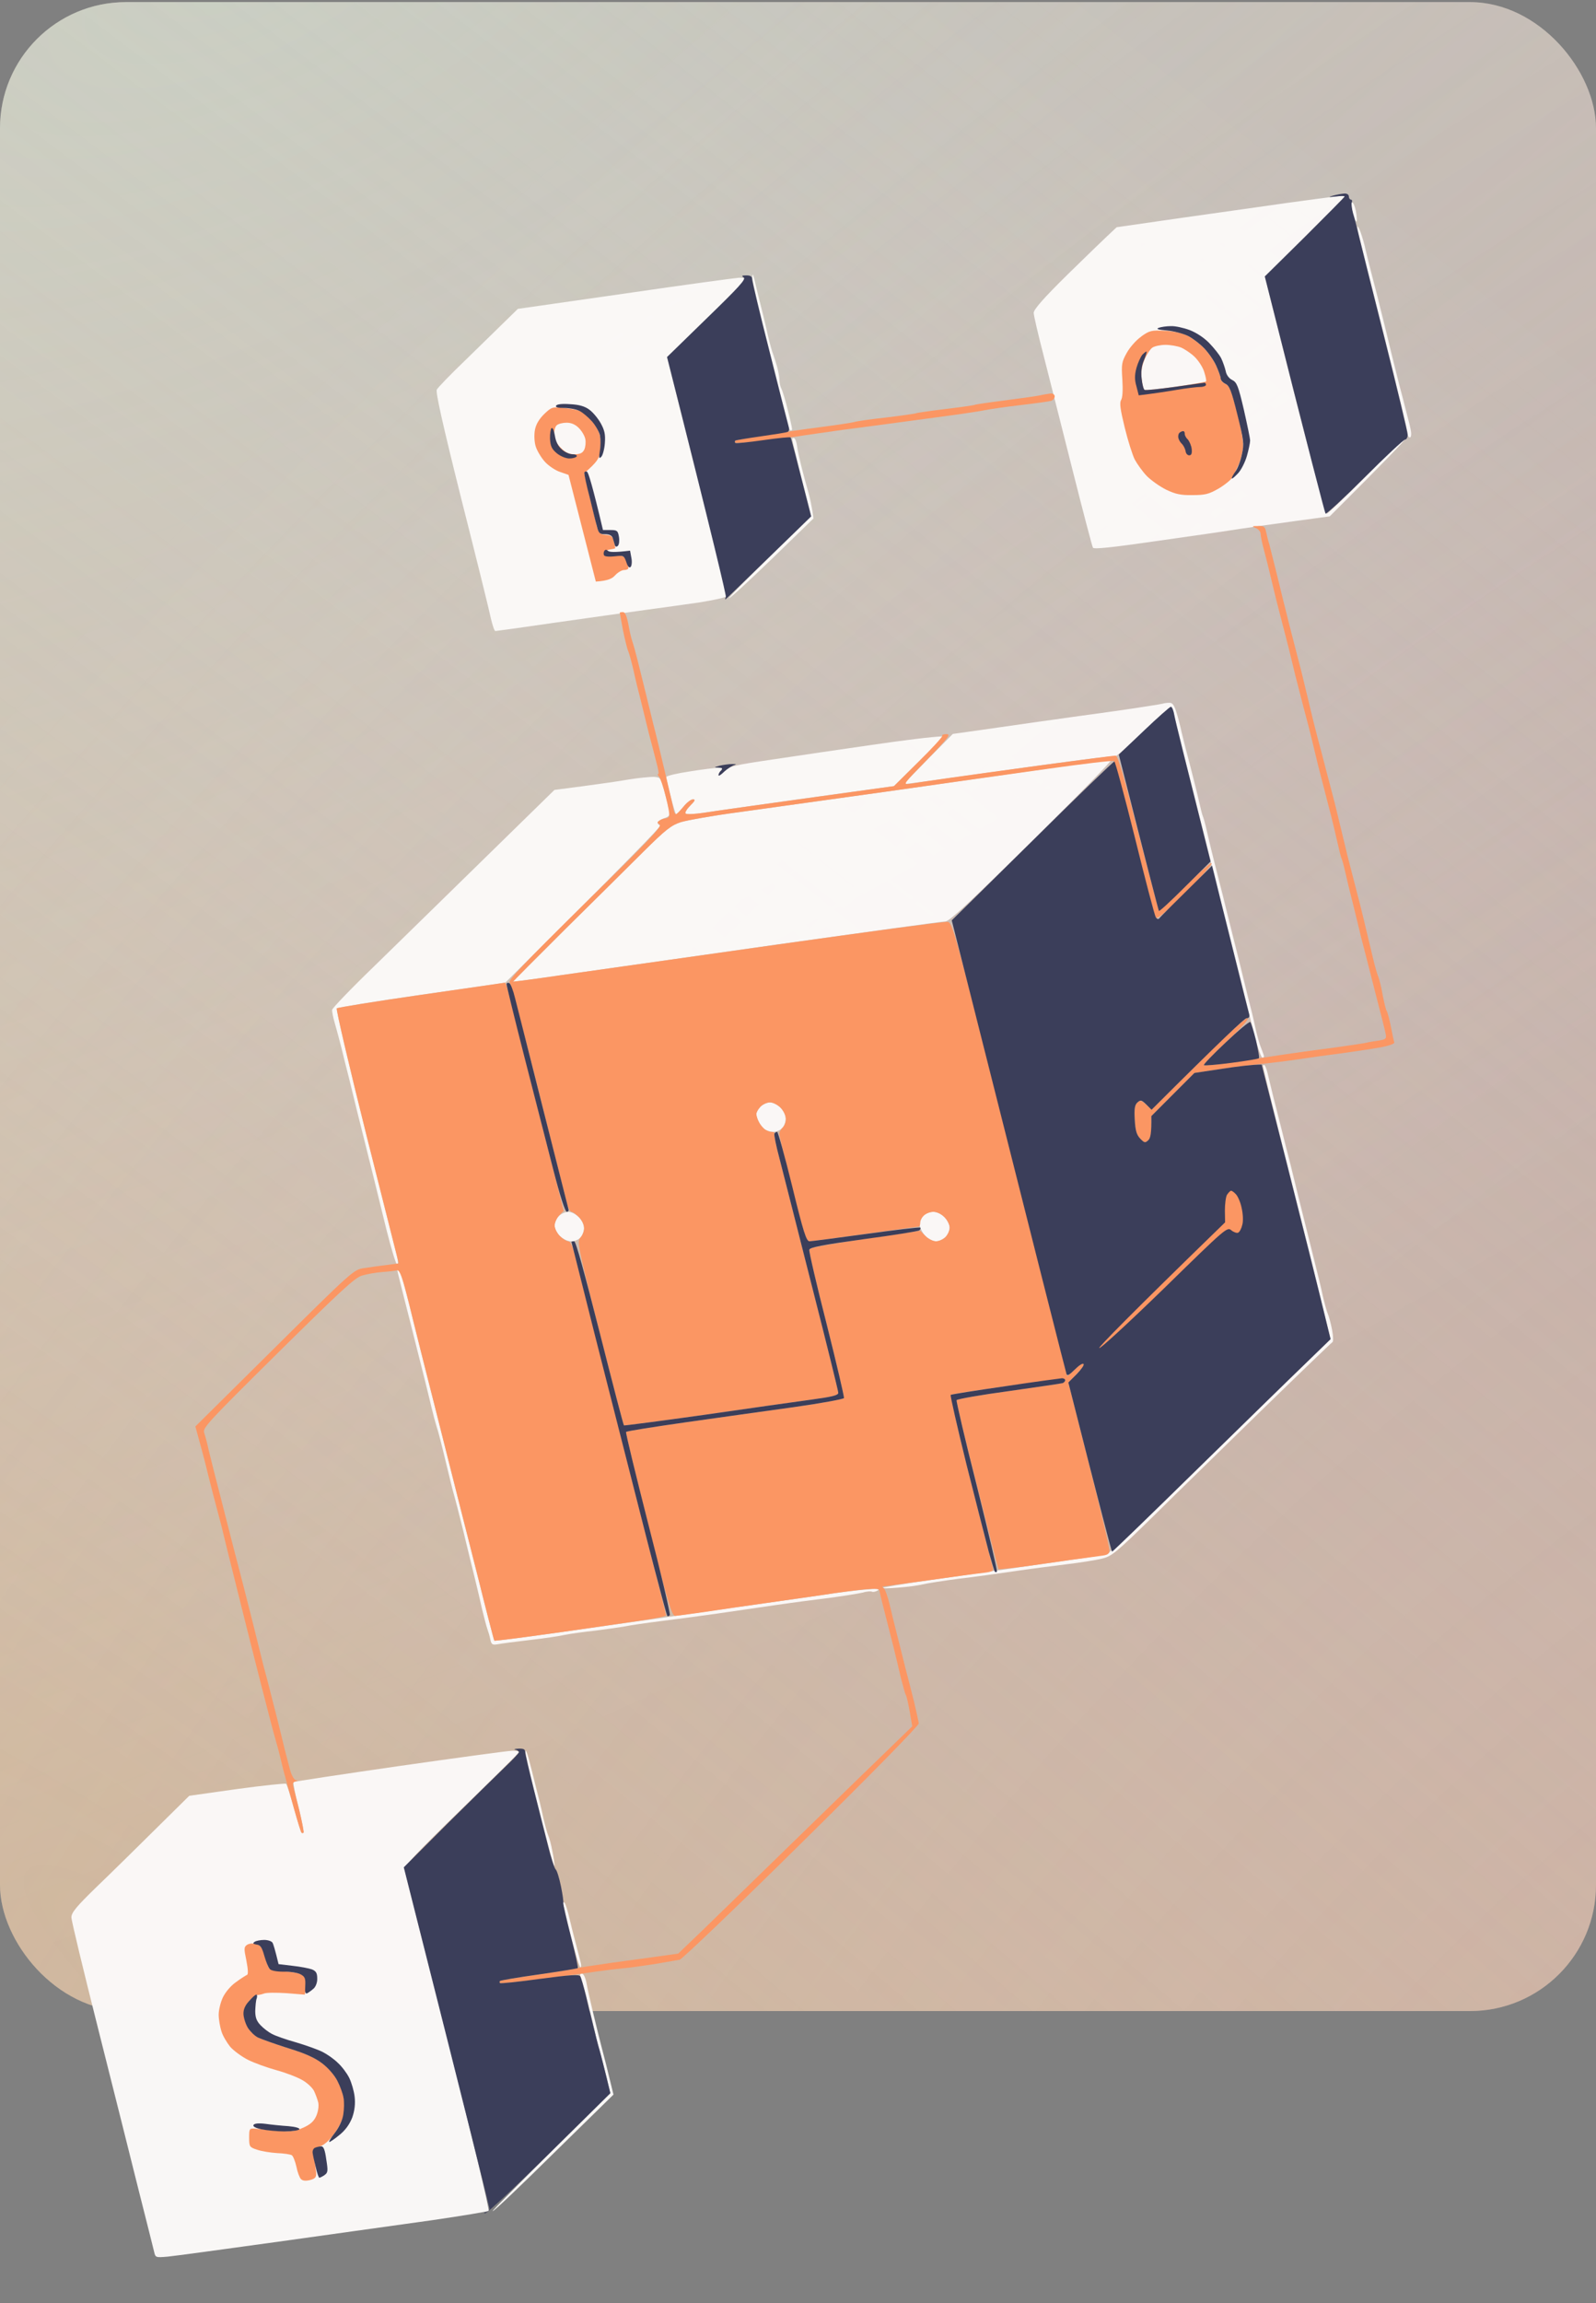 <svg xmlns="http://www.w3.org/2000/svg" width="380" height="548" viewBox="0 0 380 548" fill="none"><rect x="0" y="0" width="380" height="548" fill="#808080" stroke="none"/><rect y="0.5" width="380" height="478" rx="30" fill="#F3D2C6" fill-opacity="0.5"></rect><rect y="0.5" width="380" height="478" rx="30" fill="url(#paint0_radial_393_1410)" fill-opacity="0.4"></rect><rect y="0.5" width="380" height="478" rx="30" fill="url(#paint1_radial_393_1410)" fill-opacity="0.3"></rect><rect y="0.5" width="380" height="478" rx="30" fill="url(#paint2_radial_393_1410)" fill-opacity="0.35"></rect><path fill-rule="evenodd" clip-rule="evenodd" d="M319.554 46.603C319.854 46.553 320.154 46.603 320.154 46.753C320.154 46.903 315.852 51.209 301.145 65.779L308.248 93.968C312.2 109.49 315.602 122.207 315.852 122.257C316.052 122.307 320.305 118.302 325.207 113.345C330.109 108.388 334.262 104.433 334.412 104.583C334.562 104.733 330.61 108.889 316.603 122.858L308.499 123.959C304.046 124.56 298.143 125.411 295.392 125.812C292.64 126.263 283.686 127.564 275.482 128.716C264.726 130.268 260.474 130.719 260.224 130.318C260.024 129.968 257.873 121.756 255.421 112.043C252.97 102.28 249.869 90.113 248.568 84.956C247.217 79.749 246.117 75.042 246.117 74.441C246.117 73.64 248.468 70.936 254.221 65.279C258.723 60.873 263.175 56.567 265.877 54.063L281.885 51.76C290.689 50.508 301.845 48.956 306.648 48.255C311.45 47.604 316.202 46.953 317.153 46.853C318.103 46.753 319.204 46.603 319.554 46.603ZM322.105 48.255C322.406 48.556 322.806 49.757 322.956 51.009C323.156 52.561 323.056 53.012 322.756 52.511C322.456 52.111 322.105 50.859 321.905 49.757C321.605 48.255 321.705 47.905 322.105 48.255ZM323.956 55.265C324.357 56.366 324.907 58.269 325.157 59.521C325.457 60.773 326.007 63.026 326.408 64.528C326.808 66.03 327.508 68.734 327.958 70.536C328.409 72.338 329.059 75.042 329.459 76.544C329.809 78.046 330.61 81.201 331.16 83.554C331.76 85.907 332.661 89.512 333.161 91.565C333.711 93.618 334.512 96.672 334.912 98.324C335.362 99.977 335.862 101.929 335.962 102.73C336.063 103.481 335.962 104.082 335.662 104.082C335.412 104.082 335.162 103.682 335.162 103.231C335.162 102.73 332.811 92.967 329.959 81.551C327.058 70.135 324.357 59.421 323.956 57.768C323.506 56.116 323.156 54.414 323.206 54.013C323.206 53.613 323.556 54.163 323.956 55.265ZM179.633 66.53C179.833 67.482 180.483 70.085 181.034 72.288C181.584 74.491 182.434 77.896 182.834 79.799C183.285 81.701 183.835 83.754 184.085 84.305C184.285 84.856 184.735 86.207 185.036 87.309C185.336 88.411 185.586 89.812 185.586 90.463C185.586 91.064 185.786 91.966 186.036 92.466C186.286 92.917 186.987 95.17 187.537 97.423C188.137 99.726 188.587 101.829 188.587 102.079C188.587 102.33 188.437 102.48 188.237 102.38C187.987 102.28 187.687 101.529 187.537 100.778C187.337 99.977 185.386 92.116 183.135 83.303C180.883 74.491 179.083 66.731 179.133 66.03C179.183 65.028 179.283 65.078 179.633 66.53ZM175.981 66.08C176.831 66.08 177.582 66.18 177.582 66.38C177.582 66.631 173.33 70.886 158.822 84.956L165.926 113.145C169.878 128.666 172.979 141.584 172.879 141.884C172.779 142.185 169.928 142.785 166.526 143.336C163.124 143.837 157.271 144.638 153.57 145.139C149.868 145.639 140.413 146.991 132.559 148.093C124.705 149.244 118.152 150.146 117.951 150.146C117.701 150.146 117.251 148.744 116.851 147.041C116.501 145.289 113.349 132.571 109.847 118.752C105.395 100.978 103.694 93.317 103.994 92.716C104.244 92.216 107.346 89.011 110.898 85.607C114.4 82.202 118.652 78.046 123.304 73.49L148.817 69.835C162.874 67.782 175.081 66.13 175.981 66.08ZM189.138 104.282C189.388 104.433 189.688 105.334 189.788 106.235C189.888 107.086 190.388 109.289 190.839 111.092C191.289 112.894 191.989 115.498 192.389 116.85C192.79 118.252 193.29 120.254 193.69 123.359L183.785 132.972C178.282 138.279 173.73 142.485 173.58 142.335C173.43 142.185 177.782 137.728 193.14 122.858L190.839 113.846C189.588 108.889 188.587 104.633 188.637 104.433C188.637 104.182 188.888 104.132 189.138 104.282ZM278.383 167.219C279.134 167.169 279.534 167.72 280.034 169.272C280.434 170.474 281.035 172.777 281.385 174.429C281.785 176.081 282.685 179.686 283.436 182.44C284.136 185.194 285.087 188.899 285.487 190.701C285.887 192.504 286.287 194.056 286.387 194.206C286.487 194.356 286.938 195.909 287.338 197.711C287.738 199.514 288.538 202.768 289.089 204.971C289.639 207.174 290.589 210.879 291.19 213.232C291.74 215.586 292.69 219.291 293.241 221.494C293.791 223.697 294.691 227.302 295.242 229.505C295.792 231.708 296.642 235.213 297.143 237.265C297.693 239.318 298.493 242.573 298.894 244.525C299.344 246.478 299.894 248.481 300.144 249.032C300.344 249.582 300.695 250.434 300.845 250.934C301.045 251.485 300.895 251.735 300.544 251.635C300.194 251.535 299.194 248.531 298.343 244.976C297.443 241.421 292.991 223.647 288.388 205.472C283.786 187.297 279.834 171.475 279.584 170.273C279.334 169.122 278.983 168.17 278.733 168.17C278.533 168.17 275.582 170.874 272.13 174.179C268.678 177.433 265.777 180.037 265.627 179.886C265.477 179.786 257.973 180.688 248.868 181.939C239.814 183.191 228.558 184.793 223.855 185.444C219.203 186.095 215.301 186.596 215.251 186.546C215.201 186.496 217.752 183.792 226.857 174.629L231.859 173.928C234.611 173.528 240.914 172.626 245.867 171.926C250.819 171.225 259.724 169.973 265.627 169.172C271.53 168.321 276.632 167.519 276.882 167.419C277.133 167.319 277.833 167.219 278.383 167.219ZM224.856 175.18L212.85 187.046L192.089 189.9C180.683 191.502 169.578 193.055 167.477 193.405C165.376 193.706 163.475 193.806 163.224 193.555C163.024 193.355 163.525 192.504 164.325 191.703C165.526 190.501 165.626 190.201 164.975 190.201C164.475 190.201 163.425 191.052 162.574 192.103C161.774 193.105 161.023 193.856 160.923 193.706C160.823 193.555 160.223 191.653 159.673 189.45C159.072 187.247 158.622 185.194 158.622 184.893C158.672 184.593 161.223 183.992 164.275 183.542C167.327 183.041 170.378 182.69 171.028 182.69C172.029 182.69 172.129 182.841 171.679 183.341C171.329 183.642 171.079 184.142 171.079 184.443C171.079 184.743 171.679 184.343 172.429 183.592C173.73 182.29 174.58 182.09 184.085 180.688C189.738 179.836 200.293 178.284 207.597 177.233C214.901 176.181 221.754 175.28 224.856 175.18ZM264.626 180.738C265.026 180.738 256.622 189.35 245.867 199.964C230.959 214.684 226.057 219.191 225.106 219.241C224.406 219.241 206.296 221.744 184.836 224.748C163.375 227.802 140.513 231.057 134.06 231.958C127.606 232.909 122.254 233.61 122.154 233.56C122.104 233.56 127.606 228.003 134.41 221.243C141.263 214.484 149.668 206.173 153.119 202.718C158.572 197.31 159.823 196.359 162.124 195.608C163.625 195.158 169.778 194.056 175.831 193.255C181.884 192.404 197.442 190.251 210.349 188.448C223.305 186.596 240.614 184.142 248.868 182.941C257.122 181.739 264.226 180.788 264.626 180.738ZM155.571 184.843C157.271 184.943 157.321 185.044 158.122 187.948C158.572 189.6 159.072 191.703 159.272 192.604C159.523 194.056 159.423 194.256 158.072 194.707C157.271 195.007 156.571 195.408 156.571 195.708C156.571 196.009 156.871 196.309 157.221 196.409C157.522 196.509 149.367 204.971 120.303 233.811L100.443 236.665C89.537 238.217 80.432 239.719 80.182 239.919C79.982 240.169 82.934 252.787 86.736 267.958C90.588 283.179 93.989 296.797 94.389 298.249C94.79 299.852 94.84 300.853 94.54 300.853C94.289 300.853 93.139 297.098 91.988 292.492C90.838 287.835 89.487 282.277 88.937 280.074C88.386 277.871 87.486 274.266 86.936 272.063C86.385 269.86 85.485 266.255 84.935 264.052C84.384 261.849 83.534 258.344 83.034 256.292C82.483 254.239 81.733 251.085 81.283 249.282C80.832 247.48 80.132 244.926 79.732 243.524C79.332 242.172 79.032 240.67 79.082 240.27C79.132 239.869 83.584 235.213 88.987 230.005C94.389 224.748 106.245 213.132 132.009 187.948L138.912 187.046C142.714 186.546 147.617 185.845 149.818 185.444C152.019 185.094 154.62 184.843 155.571 184.843ZM301.095 253.438C301.245 253.588 301.545 254.339 301.745 255.09C301.945 255.891 302.546 258.395 303.096 260.698C303.696 262.951 304.597 266.656 305.197 268.959C305.747 271.212 306.648 274.767 307.198 276.82C307.698 278.873 308.549 282.378 309.099 284.581C309.649 286.784 310.55 290.389 311.1 292.592C311.65 294.795 312.551 298.4 313.101 300.603C313.651 302.806 314.502 306.16 314.902 308.113C315.352 310.066 315.902 312.068 316.152 312.619C316.403 313.17 316.853 314.872 317.153 316.374C317.453 318.027 317.503 319.228 317.203 319.379C316.953 319.529 309.449 326.739 300.544 335.401C291.69 344.062 279.984 355.428 274.631 360.735C265.627 369.548 264.676 370.299 262.375 370.849C261.024 371.2 257.172 371.801 253.871 372.201C250.569 372.602 244.816 373.353 241.114 373.904C237.412 374.454 231.559 375.255 228.108 375.656C224.656 376.107 220.904 376.707 219.753 376.958C218.553 377.258 215.851 377.609 213.75 377.759C211.599 377.959 209.948 377.959 210.098 377.809C210.248 377.659 215.201 376.808 221.104 376.006C227.007 375.155 234.211 374.154 237.112 373.703C240.014 373.303 244.716 372.602 247.617 372.201C250.519 371.751 255.371 371.1 258.373 370.649C261.425 370.249 263.976 369.698 264.126 369.397C264.276 369.097 264.626 368.847 264.876 368.847C265.176 368.847 274.031 360.335 284.636 349.971C295.242 339.606 306.798 328.291 316.803 318.628L314.702 310.116C313.601 305.409 309.949 290.889 306.648 277.821C303.346 264.753 300.695 253.838 300.695 253.638C300.745 253.388 300.895 253.338 301.095 253.438ZM183.335 262.3C184.035 262.3 185.136 262.851 185.836 263.552C186.586 264.303 187.087 265.354 187.087 266.205C187.087 266.956 186.686 267.958 186.186 268.458C185.736 268.959 184.785 269.31 184.085 269.31C183.385 269.31 182.484 269.009 182.034 268.659C181.584 268.308 180.984 267.557 180.683 266.956C180.333 266.305 180.083 265.454 180.083 265.054C180.083 264.653 180.533 263.852 181.084 263.301C181.634 262.751 182.634 262.3 183.335 262.3ZM135.31 288.336C136.011 288.336 137.111 288.887 137.812 289.588C138.562 290.339 139.062 291.39 139.062 292.241C139.062 292.992 138.662 293.994 138.162 294.494C137.712 294.995 136.711 295.395 135.961 295.345C135.16 295.345 134.01 294.795 133.309 294.094C132.609 293.393 132.059 292.291 132.059 291.59C132.059 290.889 132.509 289.888 133.059 289.337C133.609 288.786 134.61 288.336 135.31 288.336ZM222.155 288.336C223.055 288.336 224.106 288.836 224.856 289.588C225.556 290.288 226.107 291.39 226.107 292.091C226.107 292.792 225.656 293.793 225.106 294.344C224.556 294.895 223.555 295.345 222.855 295.345C222.155 295.345 221.054 294.795 220.354 294.094C219.653 293.393 219.053 292.241 219.003 291.49C218.953 290.789 219.353 289.738 219.853 289.237C220.354 288.736 221.404 288.336 222.155 288.336ZM94.99 302.105C95.24 302.355 95.94 304.508 96.54 306.861C97.141 309.215 97.941 312.369 98.291 313.871C98.642 315.373 101.343 326.088 104.294 337.654C107.196 349.22 111.398 365.792 113.599 374.454C115.75 383.116 117.601 390.276 117.701 390.376C117.751 390.476 124.455 389.625 132.559 388.474C140.663 387.322 150.268 385.97 153.82 385.47C157.422 384.969 163.575 384.068 167.577 383.517C171.579 382.916 178.232 382.015 182.334 381.414C186.486 380.863 192.639 379.962 196.091 379.461C199.543 378.91 204.045 378.36 206.096 378.21C208.848 377.959 209.598 378.059 208.998 378.41C208.498 378.71 207.897 378.86 207.597 378.71C207.347 378.56 206.246 378.66 205.246 378.961C204.195 379.211 200.644 379.762 197.342 380.212C194.04 380.613 188.287 381.364 184.585 381.915C180.883 382.465 174.68 383.367 170.828 383.917C166.976 384.468 160.923 385.269 157.321 385.72C153.77 386.17 149.918 386.721 148.817 386.972C147.717 387.172 144.565 387.622 141.814 387.973C139.062 388.273 135.811 388.724 134.56 388.974C133.309 389.275 129.507 389.826 126.056 390.226C122.604 390.627 119.202 391.077 118.452 391.227C117.251 391.428 117.001 391.277 116.751 390.126C116.601 389.325 116.251 388.173 116 387.472C115.75 386.771 115.25 384.769 114.8 382.966C114.4 381.164 113.649 377.909 113.099 375.706C112.549 373.503 111.298 368.446 110.348 364.441C109.347 360.435 108.347 356.48 108.096 355.678C107.846 354.877 106.946 351.222 106.095 347.667C105.245 344.113 104.294 340.357 103.944 339.406C103.644 338.455 103.094 336.402 102.744 334.9C102.394 333.398 101.643 330.344 101.093 328.141C100.543 325.938 98.842 319.228 97.341 313.27C95.79 307.262 94.54 302.205 94.54 302.005C94.54 301.754 94.74 301.804 94.99 302.105ZM125.905 418.515C126.306 420.017 127.056 422.971 127.556 425.024C128.107 427.077 128.907 430.331 129.307 432.284C129.757 434.237 130.308 436.239 130.558 436.79C130.808 437.341 131.258 438.993 131.508 440.445C131.808 441.847 132.059 443.449 132.009 443.95C132.009 444.401 131.358 442.298 130.558 439.294C129.757 436.289 128.207 430.181 127.106 425.775C126.006 421.369 125.105 417.313 125.105 416.763C125.155 416.212 125.505 417.013 125.905 418.515ZM121.953 416.562C122.804 416.512 123.554 416.662 123.554 416.913C123.504 417.113 117.351 423.221 109.797 430.532C99.242 440.796 96.19 444.05 96.34 444.801C96.441 445.352 101.093 463.777 106.696 485.707C112.249 507.688 116.601 525.813 116.351 526.013C116.151 526.213 110.047 527.215 102.844 528.266C95.69 529.267 79.232 531.571 66.275 533.373C53.368 535.176 41.462 536.778 39.912 536.928C37.06 537.178 37.01 537.128 36.71 535.827C36.51 535.025 34.859 528.366 32.958 520.906C31.107 513.446 26.755 496.172 23.303 482.453C19.852 468.784 17 456.968 17 456.217C17 455.065 18.151 453.663 23.103 448.857C26.505 445.602 32.808 439.394 45.064 427.277L56.42 425.675C62.673 424.824 67.926 424.273 68.126 424.423C68.326 424.623 69.177 427.277 70.027 430.281C70.827 433.285 71.628 435.889 71.778 436.039C71.928 436.189 72.128 436.189 72.278 436.039C72.378 435.889 71.878 433.185 71.078 430.031C70.277 426.877 69.727 424.173 69.877 424.023C70.027 423.872 81.433 422.17 95.24 420.167C108.997 418.215 121.053 416.562 121.953 416.562ZM134.41 452.712C134.66 452.962 135.21 454.765 135.66 456.718C136.111 458.72 136.861 461.574 137.261 463.076C137.661 464.578 138.112 466.331 138.262 466.982C138.412 467.583 138.412 468.083 138.212 468.083C137.962 468.083 136.961 464.779 135.911 460.723C134.91 456.617 134.06 453.063 134.06 452.812C134.06 452.562 134.21 452.512 134.41 452.712ZM138.562 469.585C138.912 469.585 139.362 470.487 139.612 471.688C139.813 472.89 140.563 476.194 141.263 479.098C141.964 482.002 142.864 485.708 143.314 487.36C143.765 489.012 144.565 492.166 146.066 498.375L131.909 512.244C124.155 519.905 117.601 526.163 117.301 526.113C117.051 526.113 123.204 519.804 145.315 498.075L144.415 494.219C143.865 492.116 143.164 489.363 142.814 488.111C142.414 486.859 141.914 484.856 141.664 483.605C141.363 482.353 140.613 479.098 139.913 476.345C139.212 473.591 138.462 470.937 138.262 470.436C138.012 469.886 138.112 469.585 138.562 469.585Z" fill="#FAF8F7" fill-opacity="0.99"></path><path d="M238.863 95.32C242.415 94.869 246.267 94.319 247.367 94.118C248.468 93.868 249.769 93.668 250.219 93.618C250.719 93.618 251.119 93.918 251.119 94.319C251.119 94.719 250.719 95.22 250.269 95.37C249.769 95.52 246.567 95.971 243.115 96.371C239.663 96.772 235.861 97.323 234.611 97.573C233.36 97.823 229.558 98.424 226.106 98.875C222.655 99.326 216.802 100.127 213.1 100.627C209.398 101.128 203.745 101.879 200.593 102.28C197.442 102.73 193.49 103.281 191.839 103.531C190.188 103.832 185.786 104.382 182.084 104.833C178.382 105.284 175.231 105.484 175.081 105.334C174.93 105.184 174.93 104.983 175.081 104.833C175.231 104.733 178.282 104.132 181.834 103.581C185.386 102.981 191.489 102.129 195.341 101.629C199.193 101.128 202.795 100.577 203.345 100.427C203.895 100.227 207.397 99.726 211.099 99.326C214.801 98.875 217.952 98.424 218.102 98.324C218.252 98.224 221.404 97.773 225.106 97.323C228.808 96.872 231.959 96.421 232.11 96.321C232.26 96.221 235.311 95.771 238.863 95.32Z" fill="#FB9663"></path><path d="M300.144 127.014C300.144 126.513 299.644 125.912 299.044 125.662C297.993 125.211 298.043 125.161 299.544 125.161C300.895 125.111 301.195 125.311 301.445 126.513C301.595 127.264 301.945 128.666 302.245 129.617C302.495 130.566 303.142 133.159 303.692 135.358L303.696 135.375C304.246 137.578 304.997 140.632 305.347 142.134C305.747 143.637 306.397 146.34 306.848 148.143C307.298 149.945 307.998 152.649 308.398 154.151C308.799 155.653 309.499 158.357 309.949 160.159C310.399 161.962 311.05 164.665 311.4 166.168C311.75 167.67 312.4 170.373 312.851 172.176C313.301 173.978 314.151 177.233 314.752 179.436C315.302 181.639 316.102 184.593 316.452 185.945C316.803 187.347 317.503 189.9 317.953 191.703C318.404 193.505 319.054 196.209 319.404 197.711C319.754 199.213 320.405 201.917 320.855 203.719C321.305 205.522 322.005 208.225 322.406 209.728C322.806 211.23 323.506 213.933 323.956 215.736C324.407 217.538 325.057 220.242 325.407 221.744C325.757 223.246 326.458 226.05 326.908 228.003C327.358 229.955 327.958 231.958 328.208 232.509C328.409 233.06 328.909 234.962 329.209 236.765C329.559 238.567 329.959 240.219 330.159 240.52C330.36 240.82 330.81 242.473 331.16 244.275C331.51 246.078 331.86 247.73 331.96 248.03C332.11 248.331 330.66 248.831 328.809 249.182C326.958 249.532 322.806 250.133 319.654 250.584C316.503 250.984 311.75 251.635 309.149 252.036C306.547 252.436 302.145 252.987 299.394 253.237C296.642 253.538 292.14 254.089 284.386 255.29L274.131 265.554V268.058C274.164 269.727 273.914 270.812 273.381 271.312C272.68 271.963 272.48 271.963 271.48 270.912C270.629 270.011 270.329 269.059 270.179 266.406C270.029 263.752 270.179 262.901 270.829 262.3C271.58 261.649 271.78 261.699 274.181 264.052L285.087 253.187C291.54 246.728 296.392 242.272 296.943 242.272C297.593 242.272 295.942 244.125 292.14 247.73C288.989 250.734 286.487 253.287 286.637 253.438C286.787 253.588 289.939 253.287 293.641 252.737C297.341 252.186 302.54 251.386 305.142 250.985L305.147 250.984C307.748 250.584 313.151 249.833 317.153 249.332C321.155 248.781 324.857 248.231 325.407 248.08C325.957 247.93 327.258 247.73 328.309 247.58C329.909 247.329 330.109 247.129 329.959 246.178C329.859 245.527 328.709 240.971 327.408 236.014C326.157 231.057 324.657 225.249 324.106 223.146C323.606 220.993 322.706 217.388 322.155 215.135C321.555 212.832 320.755 209.527 320.355 207.725C319.954 205.922 319.504 204.37 319.404 204.22C319.304 204.07 318.904 202.518 318.504 200.715C318.103 198.913 317.403 196.009 316.953 194.206C316.503 192.404 315.802 189.7 315.402 188.198C315.002 186.696 314.301 183.992 313.851 182.19C313.401 180.387 312.751 177.683 312.4 176.181C312.05 174.679 311.15 171.174 310.399 168.421C309.699 165.667 308.799 162.162 308.398 160.66C308.048 159.158 307.398 156.454 306.948 154.652C306.497 152.849 305.797 150.145 305.397 148.643C304.997 147.141 304.296 144.438 303.846 142.635C303.396 140.833 302.746 138.129 302.395 136.627C302.045 135.125 301.395 132.521 300.945 130.869C300.494 129.217 300.144 127.464 300.144 127.014Z" fill="#FB9663"></path><path d="M148.317 149.895C147.917 147.692 147.566 145.84 147.566 145.789C147.566 145.689 147.917 145.639 148.317 145.639C148.817 145.639 149.217 146.541 149.618 148.543C149.868 150.095 150.318 151.948 150.568 152.649C150.818 153.35 151.368 155.353 151.819 157.155C152.269 158.958 153.069 162.212 153.62 164.415C154.17 166.618 155.02 170.123 155.521 172.176C156.071 174.229 157.321 179.436 158.322 183.692C159.322 187.948 160.273 191.953 160.373 192.604C160.473 193.205 160.723 193.705 160.973 193.705C161.173 193.705 161.924 192.904 162.724 191.953C163.475 191.002 164.475 190.201 164.975 190.201C165.626 190.201 165.526 190.501 164.325 191.703C163.525 192.504 163.024 193.355 163.224 193.555C163.475 193.806 165.376 193.705 167.477 193.405C169.578 193.055 180.683 191.502 212.85 187.046L218.703 181.238C221.954 178.034 224.456 175.28 224.356 175.08C224.206 174.829 224.656 174.679 225.356 174.679C226.457 174.679 225.856 175.48 220.754 180.738C215.051 186.546 214.901 186.746 216.602 186.496C217.552 186.345 221.504 185.744 225.356 185.194C229.208 184.643 239.663 183.191 248.618 181.989C257.573 180.788 265.226 179.786 265.627 179.786C266.177 179.836 267.528 184.443 271.029 198.162C273.631 208.225 275.832 216.587 275.932 216.737C276.082 216.887 278.833 214.284 282.135 210.979C285.437 207.675 288.288 205.171 288.488 205.372C288.688 205.622 285.887 208.776 282.235 212.381C277.032 217.538 275.482 218.84 275.131 218.239C274.881 217.839 272.63 209.377 270.129 199.463C267.628 189.55 265.376 181.288 265.226 181.088C265.026 180.888 257.923 181.739 249.368 182.941C240.864 184.142 223.305 186.596 210.348 188.448C197.392 190.251 181.884 192.404 175.831 193.255C169.778 194.056 163.625 195.157 162.124 195.608C159.823 196.359 158.572 197.31 153.119 202.718C149.668 206.173 141.263 214.484 134.41 221.243C127.606 228.003 122.104 233.56 122.154 233.56C122.254 233.61 127.606 232.909 134.06 231.958C140.513 231.057 163.475 227.802 185.086 224.748C206.697 221.694 224.906 219.241 225.606 219.341C226.807 219.491 227.107 220.643 240.464 273.315C247.918 302.906 254.071 327.239 254.071 327.389C254.071 327.54 254.871 326.839 255.872 325.887C256.822 324.936 257.773 324.285 257.973 324.536C258.223 324.736 257.472 325.837 254.371 328.942L259.273 348.318C261.975 358.983 264.176 368.196 264.126 368.847C264.126 369.748 263.776 369.998 262.025 370.198C260.824 370.349 257.522 370.799 254.621 371.2C251.72 371.65 246.767 372.301 243.615 372.752C240.464 373.152 237.812 373.403 237.762 373.353C237.662 373.253 235.361 364.29 232.61 353.425C229.808 342.56 227.657 333.398 227.757 333.147C227.857 332.897 233.46 331.896 240.164 330.994C246.867 330.043 252.67 329.192 253.02 329.092C253.32 328.992 253.62 328.641 253.62 328.391C253.62 328.09 252.87 327.99 252.02 328.09C251.119 328.241 245.066 329.042 238.613 329.943C232.16 330.844 226.657 331.695 226.457 331.846C226.207 331.996 227.757 339.005 229.858 347.417C231.959 355.829 234.261 364.841 234.911 367.445C235.611 370.048 236.262 372.602 236.412 373.102C236.562 373.803 236.162 374.004 234.011 374.254C232.56 374.404 226.707 375.205 221.004 376.006C215.251 376.808 210.449 377.458 210.248 377.458C209.998 377.458 210.098 377.659 210.398 377.859C210.699 378.059 211.349 379.762 211.799 381.714C212.249 383.667 213.1 387.022 213.65 389.225C214.2 391.428 215.101 394.932 215.601 396.985C216.151 399.038 217.052 402.643 217.652 404.996C218.202 407.35 218.703 409.603 218.753 410.053C218.803 410.554 207.147 422.42 190.839 438.492C175.431 453.713 162.374 466.181 161.824 466.281C161.273 466.381 158.672 466.831 156.071 467.282C153.469 467.683 149.968 468.183 148.317 468.334C146.666 468.484 143.865 468.834 142.064 469.085C140.263 469.385 134.41 470.136 129.057 470.837C123.704 471.538 119.202 471.989 119.052 471.838C118.902 471.688 118.902 471.488 119.052 471.338C119.202 471.187 123.254 470.537 128.057 469.836C132.859 469.135 137.161 468.434 137.561 468.283C137.962 468.133 141.714 467.582 145.816 466.982C149.968 466.431 155.17 465.73 161.474 464.829L167.176 459.371C170.278 456.367 180.833 446.103 190.588 436.59C200.343 427.077 210.348 417.363 217.202 410.754L216.602 407.249C216.251 405.297 215.851 403.494 215.651 403.244C215.501 402.994 215.001 401.191 214.501 399.238C214.05 397.286 213.25 393.931 212.7 391.728C212.149 389.525 211.199 385.82 210.599 383.467C209.998 381.113 209.448 378.91 209.398 378.51C209.348 378.009 208.598 377.909 205.846 378.159C203.895 378.36 199.543 378.91 196.091 379.461C192.639 379.962 186.336 380.863 182.084 381.464C177.832 382.065 171.479 382.966 167.977 383.517C164.425 384.017 161.173 384.468 160.723 384.468C159.973 384.468 158.922 381.013 154.32 362.738C151.318 350.772 148.917 340.858 149.067 340.708C149.217 340.508 155.621 339.506 163.325 338.405C171.028 337.303 182.584 335.701 189.038 334.8C195.441 333.898 200.844 332.897 200.944 332.647C201.044 332.396 199.193 324.485 196.842 315.123C194.44 305.76 192.589 297.749 192.689 297.348C192.79 296.797 195.941 296.197 219.103 292.842L220.354 294.094C221.054 294.795 222.154 295.345 222.855 295.345C223.555 295.345 224.556 294.895 225.106 294.344C225.656 293.793 226.106 292.792 226.106 292.091C226.106 291.39 225.556 290.288 224.856 289.587C224.105 288.836 223.055 288.336 222.255 288.336C221.454 288.336 220.454 288.736 219.953 289.237C219.453 289.688 219.053 290.489 219.103 290.989C219.103 291.44 218.953 291.841 218.753 291.841C218.525 291.841 213.768 292.506 207.777 293.344L205.996 293.593C199.143 294.544 193.19 295.345 192.739 295.345C191.989 295.345 191.289 293.242 188.687 282.978C186.987 276.119 185.536 270.211 185.536 269.81C185.536 269.41 185.886 268.709 186.336 268.308C186.786 267.908 187.137 266.956 187.087 266.205C187.087 265.404 186.536 264.253 185.836 263.552C185.136 262.851 184.035 262.3 183.335 262.3C182.634 262.3 181.634 262.751 181.084 263.301C180.533 263.852 180.083 264.653 180.083 265.054C180.083 265.454 180.333 266.305 180.683 266.956C180.984 267.557 181.584 268.308 182.034 268.659C182.484 269.009 183.235 269.31 183.735 269.31C184.185 269.31 184.485 269.46 184.335 269.71C184.235 269.91 184.785 272.664 185.636 275.818C186.436 278.973 189.938 292.642 193.34 306.11C196.792 319.629 199.593 330.994 199.593 331.395C199.593 331.996 198.142 332.346 192.99 333.047C189.338 333.548 177.882 335.15 167.577 336.652C157.271 338.104 148.717 339.206 148.567 339.156C148.417 339.056 145.866 329.192 142.814 317.226C137.561 296.497 137.361 295.395 138.162 294.494C138.662 293.994 139.062 292.992 139.062 292.241C139.062 291.39 138.562 290.338 137.812 289.587C137.111 288.886 136.361 288.336 136.061 288.336C135.811 288.336 135.36 287.585 135.11 286.734C134.86 285.832 131.758 273.716 128.307 259.796C124.805 245.877 121.703 234.211 121.353 233.811C120.903 233.26 124.405 229.605 139.312 214.885C154.17 200.315 157.672 196.609 157.071 196.209C156.421 195.758 156.421 195.658 157.071 195.208C157.472 194.957 158.122 194.707 158.472 194.707C158.772 194.707 159.172 194.507 159.322 194.206C159.473 193.906 159.122 191.853 158.522 189.6C157.972 187.297 157.221 185.144 156.921 184.793C156.571 184.443 156.471 184.142 156.721 184.192C156.921 184.192 156.721 182.891 156.271 181.338C155.871 179.736 155.07 176.632 154.47 174.429C153.92 172.226 153.069 168.721 152.569 166.668C152.019 164.615 151.218 161.311 150.818 159.408C150.368 157.506 149.818 155.453 149.568 154.902C149.317 154.351 148.767 152.098 148.317 149.895Z" fill="#FB9663"></path><path d="M80.182 239.919C80.432 239.719 89.437 238.267 100.192 236.715C110.998 235.163 119.952 233.861 120.203 233.811C120.403 233.811 120.853 235.163 121.253 236.915C121.653 238.617 124.705 250.834 134.21 288.085L133.109 289.237C132.559 289.838 132.059 290.889 132.059 291.59C132.059 292.291 132.609 293.393 133.309 294.094C134.01 294.795 134.91 295.345 135.31 295.345C135.811 295.345 136.361 296.547 137.011 299.251C137.561 301.354 141.063 315.273 144.865 330.143C148.617 345.014 153.219 363.189 155.12 370.599C157.021 377.959 158.572 384.118 158.572 384.368C158.572 384.568 155.921 385.119 152.719 385.57C149.467 386.07 140.313 387.372 132.309 388.524C124.355 389.625 117.751 390.476 117.701 390.376C117.601 390.276 115.75 383.116 113.599 374.454C111.398 365.792 107.196 349.22 104.294 337.654C101.343 326.088 98.642 315.273 98.241 313.621C97.841 311.968 97.041 308.714 96.39 306.361C95.54 303.256 95.04 302.155 94.54 302.255C94.139 302.355 92.538 302.555 91.038 302.655C89.537 302.756 87.336 303.156 86.185 303.507C84.484 304.007 81.183 307.062 66.175 321.882C49.367 338.505 48.216 339.757 48.616 340.908C48.866 341.609 49.367 343.512 49.717 345.164C50.117 346.816 51.468 352.224 52.768 357.181C54.019 362.137 56.42 371.5 58.121 377.959C59.772 384.418 61.423 390.977 61.773 392.479C62.123 393.981 63.023 397.486 63.774 400.24C64.474 402.994 65.525 407.049 66.075 409.252C66.625 411.455 67.376 414.509 67.726 416.012C68.126 417.514 68.726 419.817 69.076 421.169C69.477 422.571 70.077 423.572 70.527 423.572C71.028 423.605 70.994 423.689 70.427 423.822C69.827 423.972 69.627 424.323 69.777 424.924C69.877 425.374 70.577 428.028 71.278 430.782C71.928 433.536 72.378 435.889 72.278 436.039C72.128 436.189 71.928 436.189 71.778 436.039C71.628 435.889 70.827 433.285 69.977 430.281C69.126 427.277 68.226 423.972 67.976 423.021C67.676 422.07 67.175 420.017 66.825 418.515C66.475 417.013 65.925 414.96 65.625 414.009C65.325 413.057 63.824 407.299 62.273 401.241C60.722 395.183 59.021 388.424 58.471 386.22L56.47 378.209L54.469 370.198C53.919 367.995 53.168 364.941 52.818 363.439C52.418 361.937 51.518 358.432 50.767 355.678C50.067 352.925 49.166 349.42 48.816 347.918C48.416 346.416 47.766 343.862 46.515 339.406L65.325 320.78C83.534 302.706 84.234 302.105 86.485 301.754C87.736 301.554 90.187 301.203 94.94 300.603L87.336 270.461C83.184 253.888 79.982 240.169 80.182 239.919Z" fill="#FB9663"></path><path fill-rule="evenodd" clip-rule="evenodd" d="M320.054 46.052C320.705 46.002 321.155 46.303 321.155 46.753C321.155 47.154 321.405 47.504 321.655 47.504C321.905 47.504 322.005 47.805 321.855 48.155C321.705 48.456 321.855 49.657 322.155 50.759C322.506 51.86 323.056 54.013 323.406 55.515C323.756 57.017 326.558 68.183 329.609 80.299C332.661 92.416 335.162 102.83 335.162 103.481C335.162 104.082 334.862 104.583 334.562 104.583C334.212 104.583 329.859 108.638 324.907 113.595C319.954 118.552 315.752 122.407 315.602 122.207C315.452 122.007 312.1 109.239 301.145 65.779L310.65 56.416C315.852 51.209 320.154 46.903 320.154 46.753C320.154 46.603 319.204 46.603 318.053 46.753C316.252 46.953 316.152 46.903 317.403 46.553C318.253 46.303 319.404 46.102 320.054 46.052ZM177.732 65.529C178.682 65.529 179.083 65.779 179.083 66.43C179.083 66.881 180.883 74.491 183.135 83.303C185.336 92.116 187.387 100.077 187.637 100.978C187.987 102.129 187.937 102.63 187.487 102.78C187.137 102.93 184.235 103.381 181.084 103.832C177.932 104.282 175.231 104.733 175.08 104.833C174.93 104.983 174.93 105.234 175.08 105.384C175.231 105.534 178.182 105.234 181.684 104.733C185.186 104.232 188.137 103.932 188.237 104.082C188.387 104.232 189.488 108.488 193.14 122.858L182.984 132.722C177.382 138.179 172.779 142.635 172.729 142.635C172.629 142.635 172.679 142.335 172.829 142.034C172.929 141.684 169.878 128.666 158.822 84.956L168.327 75.693C175.881 68.383 177.682 66.38 177.081 66.03C176.481 65.629 176.631 65.529 177.732 65.529ZM278.783 168.17C279.083 168.17 279.434 169.122 279.634 170.323C279.834 171.475 281.885 179.736 288.238 204.971L282.185 210.979C278.883 214.284 276.082 216.887 275.932 216.737C275.832 216.587 273.631 208.175 266.377 179.536L272.33 173.878C275.632 170.724 278.533 168.17 278.783 168.17ZM265.326 181.188C265.527 181.188 267.728 189.349 270.229 199.363C272.68 209.327 274.931 217.839 275.181 218.239C275.482 218.69 275.782 218.79 276.032 218.49C276.232 218.189 279.133 215.285 288.588 205.972L289.089 207.975C289.339 209.077 291.29 216.837 293.391 225.249C295.492 233.66 297.293 240.92 297.443 241.421C297.543 241.972 297.343 242.272 296.792 242.272C296.342 242.272 291.09 247.179 274.181 264.052L272.93 262.801C271.78 261.699 271.58 261.649 270.829 262.3C270.179 262.901 270.029 263.752 270.179 266.406C270.329 269.059 270.629 270.01 271.48 270.912C272.48 271.963 272.68 271.963 273.381 271.312C273.931 270.812 274.181 269.71 274.131 265.554L284.386 255.29L291.04 254.289C294.641 253.738 298.243 253.287 300.394 253.287L306.597 277.671C309.999 291.14 313.701 305.81 316.803 318.627L310.349 324.886C306.798 328.291 295.142 339.706 284.436 350.171C273.781 360.635 264.926 369.197 264.776 369.197C264.676 369.197 262.275 360.135 254.371 328.942L256.372 326.939C257.472 325.787 258.223 324.736 257.973 324.536C257.773 324.285 256.822 324.936 255.872 325.887C254.571 327.189 254.071 327.44 253.921 326.889C253.771 326.488 247.567 302.055 226.607 218.99L245.766 200.114C256.272 189.7 265.076 181.188 265.326 181.188ZM174.33 181.789C175.297 181.789 175.464 181.872 174.83 182.039C174.28 182.19 173.23 182.891 172.429 183.592C171.679 184.343 171.078 184.743 171.078 184.443C171.078 184.142 171.329 183.642 171.679 183.341C172.129 182.84 172.029 182.69 171.078 182.64C169.928 182.59 169.978 182.54 171.329 182.19C172.179 181.989 173.53 181.789 174.33 181.789ZM121.253 233.911C121.553 234.011 122.204 235.663 122.654 237.566C123.154 239.468 126.156 251.385 129.357 264.052C132.559 276.72 135.26 287.384 135.36 287.735C135.46 288.035 135.26 288.336 134.96 288.336C134.56 288.336 133.359 284.631 131.708 278.222C130.258 272.614 127.156 260.497 124.805 251.285C122.454 242.072 120.553 234.311 120.603 234.111C120.653 233.861 120.903 233.761 121.253 233.911ZM297.693 243.174C297.893 243.374 298.493 245.327 299.044 247.53C299.544 249.733 299.894 251.635 299.744 251.785C299.644 251.936 296.692 252.436 293.191 252.887C289.739 253.338 286.787 253.588 286.637 253.438C286.487 253.287 288.838 250.834 291.89 247.98C294.891 245.126 297.493 242.973 297.693 243.174ZM185.036 269.31C185.236 269.31 186.886 275.168 188.637 282.327C191.289 293.192 191.989 295.345 192.739 295.345C193.19 295.345 199.293 294.544 206.246 293.593C213.15 292.642 218.953 291.941 219.103 292.091C219.253 292.241 219.153 292.491 218.903 292.742C218.703 292.942 212.75 293.893 205.646 294.845C195.841 296.197 192.789 296.797 192.689 297.348C192.589 297.749 194.44 305.76 196.842 315.123C199.193 324.486 201.044 332.396 200.944 332.647C200.844 332.897 195.441 333.898 189.038 334.8C182.584 335.701 171.028 337.303 163.324 338.405C155.621 339.506 149.217 340.508 149.067 340.708C148.917 340.858 151.318 350.672 154.32 362.488C157.371 374.254 159.673 384.118 159.473 384.318C159.222 384.568 158.972 384.618 158.872 384.468C158.772 384.318 157.772 380.713 156.671 376.457C155.521 372.201 152.919 362.037 150.868 353.926C148.817 345.815 144.615 329.342 141.563 317.376C138.562 305.409 136.061 295.546 136.061 295.496C136.061 295.395 136.361 295.345 136.711 295.345C137.111 295.345 139.212 303.006 142.814 317.175C145.866 329.192 148.417 339.056 148.567 339.156C148.717 339.206 157.271 338.104 167.577 336.652C177.882 335.15 189.338 333.548 192.99 333.047C198.142 332.346 199.593 331.996 199.593 331.395C199.593 330.994 196.792 319.629 193.34 306.11C189.938 292.642 186.436 278.973 185.636 275.818C184.785 272.664 184.235 269.91 184.385 269.71C184.535 269.46 184.835 269.31 185.036 269.31ZM252.77 327.94C253.22 327.89 253.62 328.141 253.62 328.391C253.62 328.641 253.32 328.992 253.02 329.092C252.67 329.192 246.867 330.043 240.164 330.994C233.46 331.896 227.857 332.897 227.757 333.147C227.657 333.398 229.808 342.661 232.61 353.676C235.361 364.691 237.512 373.803 237.362 373.954C237.212 374.104 237.012 374.104 236.862 373.954C236.762 373.803 236.112 371.701 235.411 369.197C234.761 366.694 232.36 357.381 230.108 348.418C227.907 339.456 226.206 332.046 226.357 331.896C226.557 331.746 232.36 330.844 239.263 329.843C246.217 328.791 252.27 327.99 252.77 327.94ZM123.454 416.062C124.655 416.012 125.055 416.212 125.055 416.913C125.055 417.363 126.005 421.369 127.106 425.775C128.207 430.181 129.707 436.139 130.458 439.043C131.158 441.947 132.009 444.551 132.309 444.801C132.609 445.051 133.159 446.854 133.559 448.807C133.96 450.759 134.21 452.562 134.11 452.812C134.06 453.062 134.86 456.617 135.911 460.673C136.961 464.729 137.711 468.133 137.561 468.283C137.411 468.384 133.259 469.085 128.307 469.786C123.354 470.486 119.202 471.187 119.052 471.338C118.902 471.488 118.902 471.688 119.052 471.838C119.202 471.989 123.454 471.538 128.557 470.837C135.71 469.886 137.912 469.735 138.162 470.236C138.362 470.537 138.962 472.639 139.512 474.842C140.013 477.046 140.813 480.3 141.263 482.102C141.713 483.905 142.364 486.509 142.764 487.86C143.164 489.262 143.865 492.066 145.315 498.024L130.808 512.344C122.854 520.205 115.95 526.614 115.55 526.614C115.05 526.58 115.1 526.497 115.7 526.363C116.15 526.263 116.551 525.863 116.551 525.562C116.551 525.212 111.948 506.786 96.14 444.3L106.446 433.986C112.148 428.328 118.352 422.27 120.203 420.468C122.053 418.715 123.554 417.113 123.554 416.913C123.554 416.662 123.154 416.412 122.704 416.312C122.204 416.212 122.554 416.112 123.454 416.062Z" fill="#3B3E5A"></path><path d="M268.278 83.954C269.028 82.603 270.579 80.85 271.78 80.049H271.73C273.731 78.647 274.131 78.547 277.383 78.697C279.634 78.847 281.585 79.248 282.885 79.949C283.986 80.5 285.737 81.852 286.737 82.903C287.738 83.954 289.039 85.807 289.589 87.059C290.139 88.31 290.639 89.662 290.639 90.063C290.639 90.463 291.14 91.064 291.74 91.314C292.69 91.715 293.191 92.917 294.541 98.074C295.592 102.23 296.092 105.083 295.942 106.586C295.842 107.837 295.342 109.64 294.892 110.591C294.441 111.542 293.841 112.844 293.491 113.495C293.141 114.146 291.64 115.348 290.139 116.249C287.788 117.601 286.887 117.801 283.886 117.801C281.085 117.851 279.834 117.551 277.633 116.499C276.132 115.748 274.081 114.296 273.03 113.245C272.03 112.193 270.779 110.441 270.179 109.339C269.629 108.238 268.528 104.783 267.778 101.679C266.727 97.373 266.527 95.871 266.927 95.17C267.277 94.669 267.378 92.817 267.227 90.313C266.977 86.658 267.077 86.107 268.278 83.954Z" fill="#FB9663"></path><path d="M127.356 102.33C127.606 100.978 128.307 99.776 129.557 98.525C131.358 96.822 131.508 96.772 134.41 97.073C136.011 97.223 137.812 97.623 138.362 97.924C138.912 98.224 140.063 99.225 140.913 100.127C141.764 101.078 142.614 102.63 142.814 103.581C143.064 104.533 143.064 106.285 142.914 107.487C142.664 109.089 142.164 109.94 139.112 112.594L140.363 118.001C141.113 120.955 141.864 124.21 142.114 125.261C142.564 126.863 142.814 127.114 144.215 127.264C145.515 127.364 145.866 127.614 146.166 128.866C146.416 129.717 146.516 130.418 146.466 130.468C146.416 130.518 145.816 130.669 145.115 130.769C144.415 130.869 143.865 131.27 143.865 131.67C143.865 132.171 144.465 132.321 146.216 132.271C148.367 132.121 148.667 132.271 149.117 133.372C149.367 134.073 149.618 134.824 149.618 135.125C149.618 135.425 149.167 135.626 148.617 135.626C148.067 135.626 147.116 136.176 146.466 136.877C145.766 137.678 144.765 138.179 141.864 138.379L135.36 112.994L133.359 112.293C132.259 111.943 130.608 110.841 129.707 109.84C128.857 108.889 127.856 107.236 127.556 106.235C127.206 105.134 127.156 103.481 127.356 102.33Z" fill="#FB9663"></path><path d="M291.64 288.035C291.64 286.533 291.84 284.831 292.14 284.28C292.49 283.779 292.891 283.329 293.091 283.329C293.291 283.279 293.841 283.679 294.291 284.18C294.741 284.681 295.392 286.133 295.642 287.485C295.942 288.786 296.042 290.539 295.792 291.39C295.592 292.291 295.142 293.142 294.792 293.293C294.491 293.443 293.741 293.192 293.191 292.742C292.195 291.845 291.843 292.188 277.277 306.421L277.082 306.611C268.728 314.722 261.825 321.081 261.725 320.73C261.675 320.43 268.328 313.52 291.69 290.839L291.64 288.035Z" fill="#FB9663"></path><path d="M58.671 466.531C58.071 463.677 58.071 463.277 58.771 462.776C59.272 462.425 60.122 462.325 60.972 462.526C62.073 462.826 62.473 463.377 63.023 465.379C63.374 466.731 63.874 468.083 64.074 468.333C64.274 468.584 66.075 468.934 68.026 469.085C70.127 469.235 71.878 469.635 72.378 470.086C72.978 470.637 73.079 471.338 72.578 474.592L68.226 474.242C65.775 474.091 63.374 474.091 62.823 474.342C62.273 474.542 61.523 474.692 61.222 474.692C60.872 474.642 60.022 475.293 59.322 476.094C58.571 477.046 58.071 478.197 58.071 479.249C58.071 480.1 58.521 481.602 59.071 482.503C59.622 483.354 60.672 484.406 61.473 484.806C62.223 485.157 65.425 486.308 68.576 487.31C72.678 488.561 75.03 489.613 76.781 490.965C78.231 492.066 79.732 493.819 80.382 495.12C81.033 496.372 81.683 498.175 81.833 499.126C82.033 500.077 82.033 501.78 81.883 502.881C81.733 504.033 80.782 505.985 79.732 507.487C78.531 509.19 77.231 510.341 76.13 510.742C74.479 511.393 74.429 511.443 74.829 513.646C75.03 514.898 75.23 516.45 75.28 517.101C75.33 518.052 74.98 518.402 73.829 518.703C72.828 518.953 72.128 518.903 71.678 518.503C71.328 518.152 70.827 516.85 70.577 515.548C70.277 514.197 69.777 512.995 69.477 512.795C69.127 512.594 67.526 512.344 65.975 512.294C64.374 512.194 62.223 511.843 61.222 511.493C59.422 510.892 59.322 510.792 59.322 508.639C59.322 506.436 59.372 506.386 60.822 506.486C61.673 506.586 64.024 506.786 66.075 506.987C69.327 507.237 70.177 507.137 72.228 506.236C73.979 505.435 74.779 504.684 75.33 503.382C75.78 502.33 75.93 501.079 75.78 500.277C75.58 499.476 75.13 498.275 74.779 497.524C74.379 496.723 73.129 495.571 71.978 494.92C70.777 494.219 68.026 493.168 65.825 492.567C63.624 491.966 60.572 490.865 59.071 490.113C57.571 489.362 55.67 487.961 54.819 487.009C54.019 486.008 53.018 484.356 52.718 483.304C52.368 482.203 52.068 480.45 52.068 479.349C52.068 478.247 52.518 476.395 53.068 475.243C53.669 473.991 54.969 472.439 56.22 471.588C57.371 470.737 58.571 469.986 58.821 469.886C59.121 469.785 59.071 468.634 58.671 466.531Z" fill="#FB9663"></path><path fill-rule="evenodd" clip-rule="evenodd" d="M278.783 77.596C279.784 77.546 281.835 77.996 283.286 78.547C284.836 79.148 286.687 80.349 287.938 81.651C289.089 82.853 290.389 84.455 290.789 85.306C291.19 86.157 291.64 87.459 291.84 88.31C291.99 89.212 292.64 90.063 293.391 90.413C294.491 90.964 294.841 91.865 296.142 97.423C296.943 100.978 297.643 104.282 297.643 104.833C297.643 105.384 297.293 107.036 296.893 108.438C296.492 109.89 295.542 111.793 294.791 112.594C293.991 113.445 293.341 113.996 293.291 113.846C293.191 113.695 293.591 112.994 294.141 112.193C294.691 111.442 295.392 109.59 295.692 108.088C296.242 105.584 296.142 104.783 294.591 98.575C293.191 92.917 292.69 91.715 291.74 91.314C291.14 91.014 290.639 90.463 290.639 90.063C290.639 89.662 290.139 88.31 289.589 87.059C289.039 85.807 287.738 83.954 286.737 82.903C285.737 81.852 283.986 80.5 282.885 79.949C281.785 79.398 279.534 78.797 277.883 78.647C275.732 78.447 275.181 78.297 275.882 77.996C276.432 77.796 277.733 77.596 278.783 77.596ZM135.76 96.171C137.862 96.271 139.262 96.672 140.313 97.473C141.163 98.074 142.364 99.526 143.014 100.677C143.965 102.38 144.165 103.381 144.015 105.434C143.915 106.836 143.514 108.338 143.164 108.688C142.614 109.239 142.564 108.989 142.814 107.337C143.014 106.235 143.014 104.583 142.864 103.682C142.714 102.83 141.814 101.278 140.963 100.277C140.063 99.275 138.712 98.124 137.962 97.773C137.161 97.373 135.56 97.072 134.31 97.072C132.809 97.072 132.159 96.872 132.409 96.522C132.609 96.171 133.859 96.021 135.76 96.171ZM139.762 112.243C140.063 112.343 141.063 115.498 143.564 126.112H145.315C146.916 126.112 147.116 126.263 147.366 127.715C147.516 128.616 147.416 129.567 147.116 129.868C146.749 130.201 146.499 130.118 146.366 129.617C146.266 129.217 146.016 128.466 145.866 127.965C145.665 127.414 145.065 127.114 144.065 127.114C142.764 127.114 142.514 126.863 142.114 125.211C141.814 124.21 141.063 121.055 140.363 118.202C139.612 115.398 139.112 112.844 139.112 112.544C139.162 112.243 139.412 112.093 139.762 112.243ZM144.765 131.069C145.065 131.37 146.316 131.47 150.018 131.019L150.318 132.671C150.518 133.623 150.418 134.574 150.168 134.874C149.818 135.225 149.467 134.824 149.117 133.723C148.567 132.171 148.467 132.121 146.316 132.371C145.065 132.521 143.965 132.421 143.815 132.121C143.664 131.82 143.715 131.37 143.865 131.119C144.115 130.719 144.365 130.719 144.765 131.069ZM62.923 461.574C63.774 461.574 64.674 461.875 64.874 462.225C65.074 462.526 65.475 463.827 66.325 467.332L69.677 467.733C71.528 467.933 73.579 468.333 74.279 468.584C75.23 468.984 75.53 469.435 75.53 470.737C75.58 471.638 75.18 472.69 74.679 473.14C74.179 473.591 73.479 474.091 73.179 474.242C72.678 474.492 72.578 474.041 72.678 472.489C72.778 470.687 72.578 470.286 71.528 469.735C70.827 469.385 69.026 469.085 67.526 469.135C65.875 469.135 64.524 468.884 64.224 468.484C63.874 468.133 63.324 466.731 62.923 465.329C62.373 463.377 62.023 462.776 61.072 462.676C60.222 462.526 60.122 462.375 60.622 462.025C60.972 461.774 62.023 461.574 62.923 461.574ZM61.022 474.592C61.222 474.592 61.273 474.993 61.122 475.493C60.922 475.944 60.822 477.296 60.772 478.447C60.772 480 61.072 480.851 62.023 481.852C62.723 482.603 63.974 483.554 64.774 483.955C65.625 484.406 68.176 485.307 70.527 485.958C72.878 486.659 75.68 487.66 76.78 488.211C77.881 488.762 79.532 489.913 80.432 490.814C81.383 491.666 82.583 493.268 83.134 494.369C83.684 495.471 84.284 497.524 84.434 498.876C84.634 500.578 84.434 502.18 83.884 503.782C83.284 505.334 82.333 506.736 80.933 507.888C79.732 508.889 78.631 509.64 78.431 509.64C78.181 509.64 78.781 508.689 79.682 507.537C80.682 506.236 81.533 504.483 81.733 503.131C81.933 501.88 81.983 500.077 81.783 499.126C81.633 498.175 80.983 496.372 80.332 495.12C79.682 493.819 78.181 492.066 76.73 490.965C74.98 489.613 72.628 488.561 68.526 487.31C65.375 486.308 62.173 485.157 61.423 484.806C60.622 484.406 59.572 483.354 59.021 482.503C58.471 481.602 58.021 480.15 57.971 479.249C57.921 478.197 58.321 477.196 59.272 476.144C60.022 475.293 60.772 474.592 61.022 474.592ZM63.224 505.334C64.624 505.535 67.076 505.785 68.676 505.885C70.327 506.035 71.428 506.336 71.278 506.636C71.127 506.887 69.577 507.137 67.776 507.137C65.975 507.137 63.524 506.887 62.273 506.636C60.822 506.336 60.122 505.935 60.372 505.585C60.572 505.234 61.573 505.134 63.224 505.334ZM76.48 510.692C77.031 510.642 77.381 511.543 77.681 513.796C78.131 516.6 78.081 516.95 77.231 517.551C76.73 517.902 76.18 518.152 76.03 518.152C75.88 518.152 75.48 517.051 75.18 515.649C74.829 514.297 74.479 512.695 74.429 512.194C74.379 511.643 74.679 511.092 75.079 510.992C75.43 510.842 76.13 510.692 76.48 510.692Z" fill="#3B3E5A"></path><path d="M272.48 85.607C272.98 84.405 273.831 83.103 274.381 82.703C274.931 82.352 276.332 82.052 277.483 82.052C278.683 82.052 280.384 82.352 281.235 82.703C282.135 83.103 283.636 84.105 284.486 84.956C285.387 85.857 286.437 87.459 286.737 88.561C287.088 89.662 287.288 90.664 287.138 90.764C286.988 90.914 283.736 91.465 279.884 92.016C276.032 92.566 272.73 92.917 272.48 92.766C272.28 92.666 271.98 91.515 271.83 90.213C271.63 88.511 271.83 87.159 272.48 85.607Z" fill="#FAF8F7" fill-opacity="0.99"></path><path d="M131.959 103.431C131.909 102.53 132.159 101.529 132.559 101.178C132.959 100.828 134.01 100.577 134.91 100.577C136.011 100.577 136.961 100.978 137.812 101.829C138.512 102.53 139.212 103.682 139.362 104.483C139.512 105.234 139.412 106.335 139.112 106.986C138.712 107.787 138.112 108.088 136.811 108.088C135.51 108.088 134.66 107.687 133.559 106.586C132.559 105.584 132.009 104.533 131.959 103.431Z" fill="#FAF8F7" fill-opacity="0.99"></path><path d="M270.579 87.559C270.929 86.308 271.58 84.906 271.98 84.405C272.43 83.954 272.88 83.604 272.98 83.654C273.08 83.754 272.78 84.705 272.33 85.807C271.78 87.159 271.63 88.561 271.83 90.163C271.98 91.515 272.28 92.666 272.53 92.766C272.73 92.917 275.932 92.566 279.634 92.066C283.336 91.515 286.537 91.114 286.787 91.064C286.988 91.064 287.138 91.314 287.138 91.565C287.138 91.815 286.537 92.066 285.787 92.066C284.987 92.066 282.485 92.366 280.134 92.766C277.783 93.167 274.831 93.618 271.129 94.068L270.579 91.915C270.129 90.363 270.129 89.262 270.579 87.559Z" fill="#3B3E5A"></path><path d="M130.958 104.433C130.908 103.231 131.108 102.079 131.308 101.879C131.558 101.629 131.909 102.43 132.109 103.631C132.342 105.1 132.892 106.202 133.76 106.936C134.46 107.587 135.61 108.088 136.311 108.088C137.011 108.088 137.461 108.338 137.311 108.588C137.161 108.839 136.411 109.089 135.56 109.089C134.71 109.089 133.409 108.538 132.559 107.837C131.358 106.836 131.058 106.135 130.958 104.433Z" fill="#3B3E5A"></path><path d="M280.534 104.032C280.484 103.581 280.634 103.081 280.884 102.93C281.135 102.73 281.485 102.58 281.735 102.58C281.935 102.58 282.085 102.83 282.085 103.181C282.035 103.481 282.335 104.132 282.785 104.533C283.186 104.983 283.636 105.985 283.736 106.836C283.836 107.887 283.686 108.338 283.136 108.338C282.735 108.338 282.335 107.887 282.285 107.337C282.185 106.786 281.785 105.985 281.385 105.584C280.934 105.184 280.584 104.483 280.534 104.032Z" fill="#3B3E5A"></path><defs><radialGradient id="paint0_radial_393_1410" cx="0" cy="0" r="1" gradientUnits="userSpaceOnUse" gradientTransform="translate(63 -8) rotate(61.471) scale(414.253 954.696)"><stop stop-color="#D8FFEC"></stop><stop offset="1" stop-color="white" stop-opacity="0"></stop></radialGradient><radialGradient id="paint1_radial_393_1410" cx="0" cy="0" r="1" gradientUnits="userSpaceOnUse" gradientTransform="translate(481.977 646.453) rotate(-140.991) scale(680.765 1129.43)"><stop stop-color="#E07C60"></stop><stop offset="1" stop-color="white" stop-opacity="0"></stop></radialGradient><radialGradient id="paint2_radial_393_1410" cx="0" cy="0" r="1" gradientUnits="userSpaceOnUse" gradientTransform="translate(48.305 487.953) rotate(-51.4) scale(531.659 2638.86)"><stop stop-color="#F2CB8C"></stop><stop offset="1" stop-color="white" stop-opacity="0"></stop></radialGradient></defs></svg>